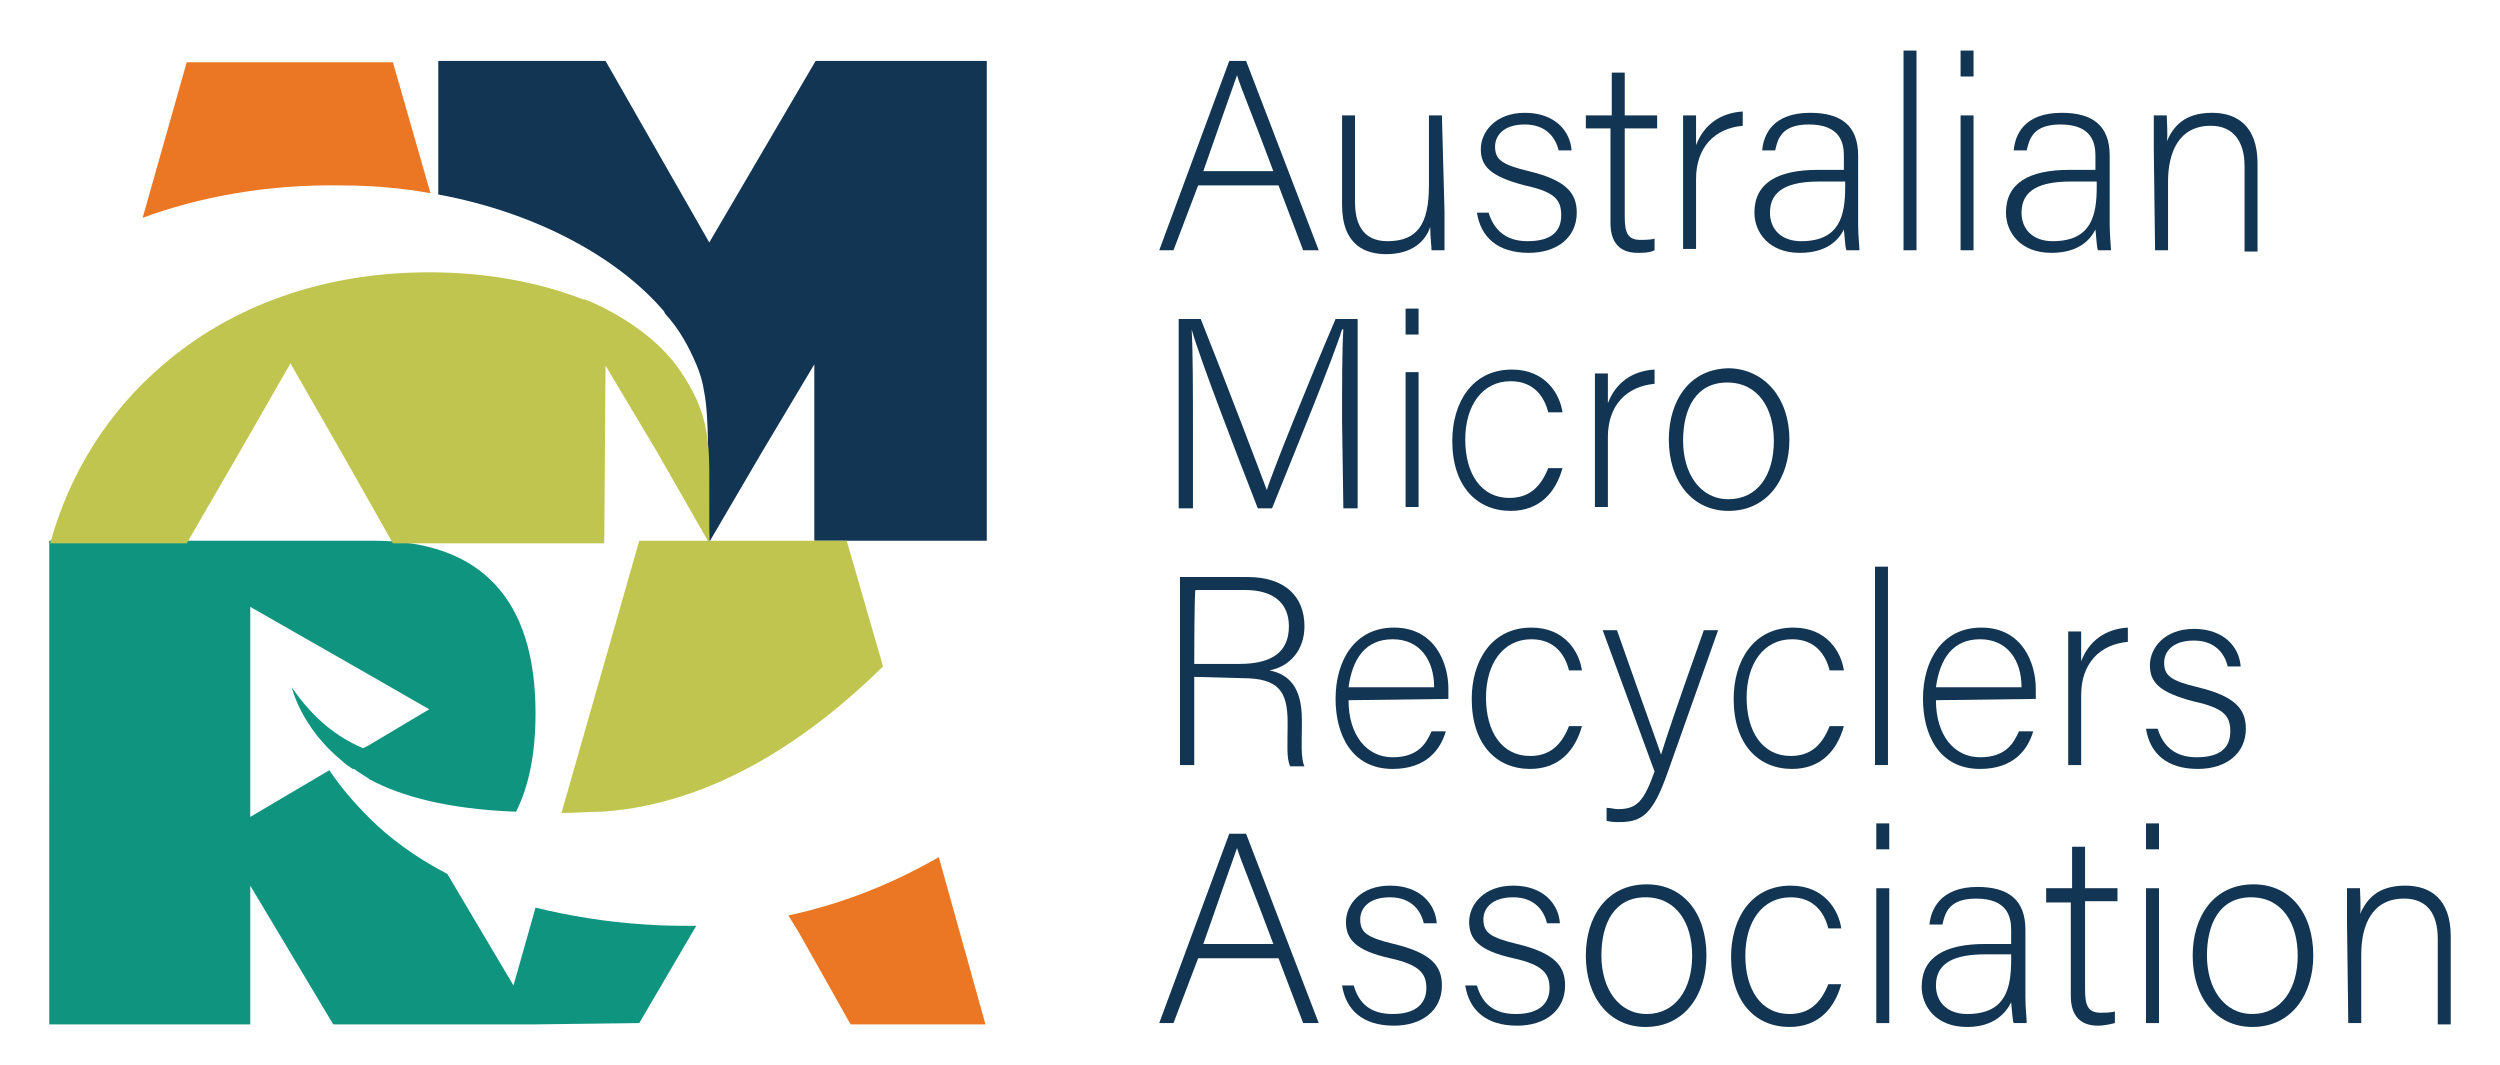 <svg xml:space="preserve" style="enable-background:new 0 0 192.8 82.1;" viewBox="0 0 192.8 82.1" y="0px" x="0px" xmlns:xlink="http://www.w3.org/1999/xlink" xmlns="http://www.w3.org/2000/svg" id="Layer_1" version="1.1">
<style type="text/css">
	.st0{fill:#0F947F;}
	.st1{fill:#113553;}
	.st2{fill:#EB7624;}
	.st3{fill:none;}
	.st4{fill:#C0C54F;}
</style>
<path d="M49.8,71.3c-3.2-0.2-6-0.7-8.5-1.3l-1.7,6l-5.1-8.6c-2.5-1.3-4.5-2.8-6-4.3c-1.3-1.3-2.3-2.5-3.1-3.7l-6.1,3.6
	V46.8l9.1,5.2l4.7,2.7l-4.7,2.8l-0.4,0.2c-1.9-0.8-3.8-2.2-5.5-4.7c0,0,0.7,3.1,3.9,5.7l0,0c0.2,0.2,0.5,0.4,0.8,0.6c0,0,0,0,0.1,0
	c0.4,0.3,0.8,0.5,1.2,0.8c2.4,1.3,6,2.3,11.3,2.5c1-2,1.5-4.5,1.5-7.6c0-8.8-4.2-13.3-12.5-13.3h-25V79h3.7h11.8h0V68.3L25.7,79
	h15.6v0l8-0.1l4.1-7l0.3-0.5C52.4,71.4,51.2,71.4,49.8,71.3L49.8,71.3z" class="st0"></path>
<path d="M92.4,14.3l-1.9,5h-1.1l5.4-14.6h1.3l5.6,14.6h-1.2l-1.9-5H92.4L92.4,14.3z M98.2,13.2
	c-1.6-4.3-2.5-6.4-2.8-7.4h0c-0.4,1.1-1.3,3.7-2.6,7.4H98.2z" class="st1"></path>
<path d="M111.4,16.3c0,1,0,2.7,0,3h-1c0-0.3-0.1-1-0.1-1.8c-0.4,1.2-1.5,2.1-3.4,2.1c-1.5,0-3.4-0.6-3.4-3.8V8.9h1v6.7
	c0,1.5,0.5,3,2.5,3c2.3,0,3.2-1.3,3.2-4.3V8.9h1L111.4,16.3L111.4,16.3z" class="st1"></path>
<path d="M114.8,16.4c0.4,1.3,1.3,2.2,3,2.2c1.9,0,2.6-0.8,2.6-2s-0.5-1.8-2.8-2.3c-2.7-0.7-3.4-1.5-3.4-2.8
	s1.1-2.8,3.4-2.8s3.5,1.4,3.6,2.9h-1c-0.2-0.9-0.9-2-2.6-2s-2.3,0.9-2.3,1.7c0,1,0.5,1.4,2.6,1.9c2.9,0.7,3.7,1.7,3.7,3.2
	c0,1.9-1.5,3.1-3.7,3.1c-2.4,0-3.7-1.2-4-3.1L114.8,16.4L114.8,16.4z" class="st1"></path>
<path d="M122.4,8.9h1.9V5.6h1v3.3h2.5v1h-2.5v6.8c0,1.2,0.2,1.8,1.2,1.8c0.3,0,0.8,0,1.1-0.1v0.9
	c-0.4,0.2-0.9,0.2-1.3,0.2c-1.3,0-2.1-0.7-2.1-2.3V9.9h-1.9V8.9L122.4,8.9z" class="st1"></path>
<path d="M129.8,11.7c0-1.8,0-2.5,0-2.8h1c0,0.3,0,1,0,2.3c0.6-1.6,1.9-2.5,3.6-2.6v1.1c-2.2,0.2-3.6,1.7-3.6,4.1v5.4h-1
	V11.7L129.8,11.7z" class="st1"></path>
<path d="M143.3,17.3c0,0.9,0.1,1.7,0.1,2h-1c-0.1-0.2-0.1-0.7-0.2-1.6c-0.4,0.8-1.3,1.8-3.4,1.8c-2.4,0-3.5-1.6-3.5-3.1
	c0-2.3,1.8-3.3,4.9-3.3h2V12c0-1-0.3-2.4-2.7-2.4c-2.1,0-2.4,1.1-2.6,2h-1c0.1-1.2,0.8-2.9,3.7-2.9c2.4,0,3.7,1,3.7,3.3
	C143.3,11.9,143.3,17.3,143.3,17.3z M142.3,14h-2c-2.3,0-3.8,0.6-3.8,2.4c0,1.3,0.9,2.2,2.4,2.2c3,0,3.4-2,3.4-4.2L142.3,14
	L142.3,14z" class="st1"></path>
<path d="M146.8,19.3V3.9h1v15.4H146.8z" class="st1"></path>
<path d="M151.2,3.9h1v2h-1V3.9z M151.2,8.9h1v10.4h-1V8.9z" class="st1"></path>
<path d="M162.7,17.3c0,0.9,0.1,1.7,0.1,2h-1c-0.1-0.2-0.1-0.7-0.2-1.6c-0.4,0.8-1.3,1.8-3.4,1.8c-2.4,0-3.5-1.6-3.5-3.1
	c0-2.3,1.8-3.3,4.9-3.3h2V12c0-1-0.3-2.4-2.7-2.4c-2.1,0-2.4,1.1-2.6,2h-1c0.1-1.2,0.8-2.9,3.7-2.9c2.4,0,3.7,1,3.7,3.3
	C162.7,11.9,162.7,17.3,162.7,17.3z M161.7,14h-2c-2.3,0-3.8,0.6-3.8,2.4c0,1.3,0.9,2.2,2.4,2.2c3,0,3.4-2,3.4-4.2L161.7,14
	L161.7,14z" class="st1"></path>
<path d="M166.1,11.5c0-0.9,0-1.8,0-2.6h1c0,0.3,0.1,1.7,0,2c0.5-1.1,1.3-2.2,3.5-2.2c1.9,0,3.5,1,3.5,3.9v6.8h-1v-6.6
	c0-1.8-0.8-3.1-2.6-3.1c-2.5,0-3.3,2.1-3.3,4.3v5.3h-1L166.1,11.5L166.1,11.5z" class="st1"></path>
<path d="M103.5,32.5c0-2.9,0-5.6,0.1-7.1h-0.1c-0.6,2-3.5,9.1-5.4,13.8h-1.1c-1.4-3.6-4.5-11.6-5.1-13.8h0
	C92,27.1,92,30.4,92,33v6.2h-1.1V24.6h1.7c2,5,4.5,11.6,5.1,13.2h0c0.3-1.1,3.2-8.3,5.3-13.2h1.7v14.6h-1.1L103.5,32.5L103.5,32.5z" class="st1"></path>
<path d="M108.4,23.8h1v2h-1V23.8z M108.4,28.7h1v10.4h-1V28.7z" class="st1"></path>
<path d="M120.5,36.1c-0.5,1.8-1.7,3.3-4,3.3c-2.6,0-4.5-1.9-4.5-5.4c0-2.9,1.5-5.5,4.6-5.5c2.6,0,3.7,1.9,3.9,3.3h-1.1
	c-0.3-1.2-1.1-2.4-2.9-2.4c-2.2,0-3.5,1.9-3.5,4.5s1.2,4.5,3.4,4.5c1.5,0,2.4-0.8,3-2.3L120.5,36.1L120.5,36.1z" class="st1"></path>
<path d="M123,31.6c0-1.8,0-2.5,0-2.8h1c0,0.3,0,1,0,2.3c0.6-1.6,1.9-2.5,3.6-2.6v1.1c-2.2,0.2-3.6,1.7-3.6,4.1v5.4h-1
	V31.6L123,31.6z" class="st1"></path>
<path d="M138,33.9c0,2.9-1.6,5.5-4.7,5.5c-2.8,0-4.6-2.3-4.6-5.5c0-3,1.6-5.5,4.7-5.5C136.1,28.5,138,30.7,138,33.9
	L138,33.9z M129.8,34c0,2.5,1.3,4.5,3.5,4.5s3.5-1.8,3.5-4.5c0-2.5-1.2-4.5-3.6-4.5S129.8,31.5,129.8,34z" class="st1"></path>
<path d="M92.1,52.2V59h-1.1V44.5h5.2c2.9,0,4.4,1.5,4.4,3.8c0,1.8-1.1,3.1-2.7,3.4c1.5,0.3,2.5,1.3,2.5,3.8v0.6
	c0,1-0.1,2.4,0.2,3h-1.1c-0.3-0.6-0.2-1.8-0.2-3v-0.4c0-2.4-0.7-3.4-3.5-3.4L92.1,52.2L92.1,52.2z M92.1,51.2h3.5
	c2.6,0,3.8-1,3.8-2.9c0-1.8-1.2-2.8-3.4-2.8h-3.8C92.1,45.5,92.1,51.2,92.1,51.2z" class="st1"></path>
<path d="M104,54c0,2.7,1.4,4.4,3.4,4.4s2.6-1.1,3-2h1.1c-0.4,1.4-1.5,2.9-4.1,2.9c-3.2,0-4.4-2.7-4.4-5.4
	c0-3,1.5-5.5,4.5-5.5c3.2,0,4.2,2.8,4.2,4.7c0,0.3,0,0.6,0,0.8L104,54L104,54z M110.6,53c0-2.1-1.1-3.7-3.2-3.7
	c-2.1,0-3.1,1.5-3.4,3.7H110.6L110.6,53z" class="st1"></path>
<path d="M122,56c-0.5,1.8-1.7,3.3-4,3.3c-2.6,0-4.5-1.9-4.5-5.4c0-2.9,1.5-5.5,4.6-5.5c2.6,0,3.7,1.9,3.9,3.3H121
	c-0.3-1.2-1.1-2.4-2.9-2.4c-2.2,0-3.5,1.9-3.5,4.5s1.2,4.5,3.4,4.5c1.5,0,2.4-0.8,3-2.3L122,56L122,56z" class="st1"></path>
<path d="M124.7,48.6c2.1,6,3,8.4,3.4,9.6h0c0.4-1.3,1.2-3.7,3.3-9.6h1.1l-3.9,11c-1.1,3.1-1.9,3.8-3.7,3.8
	c-0.4,0-0.6,0-1-0.1v-1c0.3,0,0.6,0.1,0.9,0.1c1.5,0,2-0.7,2.8-2.9l-4-10.9L124.7,48.6L124.7,48.6z" class="st1"></path>
<path d="M142.2,56c-0.5,1.8-1.7,3.3-4,3.3c-2.6,0-4.5-1.9-4.5-5.4c0-2.9,1.5-5.5,4.6-5.5c2.6,0,3.7,1.9,3.9,3.3h-1.1
	c-0.3-1.2-1.1-2.4-2.9-2.4c-2.2,0-3.5,1.9-3.5,4.5s1.2,4.5,3.4,4.5c1.5,0,2.4-0.8,3-2.3L142.2,56L142.2,56z" class="st1"></path>
<path d="M144.6,59V43.7h1V59H144.6z" class="st1"></path>
<path d="M149.3,54c0,2.7,1.4,4.4,3.4,4.4s2.6-1.1,3-2h1.1c-0.4,1.4-1.5,2.9-4.1,2.9c-3.2,0-4.4-2.7-4.4-5.4
	c0-3,1.5-5.5,4.5-5.5c3.2,0,4.2,2.8,4.2,4.7c0,0.3,0,0.6,0,0.8L149.3,54L149.3,54z M155.9,53c0-2.1-1.1-3.7-3.2-3.7
	c-2.1,0-3.1,1.5-3.4,3.7H155.9L155.9,53z" class="st1"></path>
<path d="M159.5,51.5c0-1.8,0-2.5,0-2.8h1c0,0.3,0,1,0,2.3c0.6-1.6,1.9-2.5,3.6-2.6v1.1c-2.2,0.2-3.6,1.7-3.6,4.1v5.4h-1
	V51.5L159.5,51.5z" class="st1"></path>
<path d="M166.4,56.2c0.4,1.3,1.3,2.2,3,2.2c1.9,0,2.6-0.8,2.6-2s-0.5-1.8-2.8-2.3c-2.7-0.7-3.4-1.5-3.4-2.8
	s1.1-2.8,3.4-2.8s3.5,1.4,3.6,2.9h-1c-0.2-0.9-0.9-2-2.6-2s-2.3,0.9-2.3,1.7c0,1,0.5,1.4,2.6,1.9c2.9,0.7,3.7,1.7,3.7,3.2
	c0,1.9-1.5,3.1-3.7,3.1c-2.4,0-3.7-1.2-4-3.1L166.4,56.2L166.4,56.2z" class="st1"></path>
<path d="M92.4,73.9l-1.9,5h-1.1l5.4-14.6h1.3l5.6,14.6h-1.2l-1.9-5H92.4L92.4,73.9z M98.2,72.8
	c-1.6-4.3-2.5-6.4-2.8-7.4h0c-0.4,1.1-1.3,3.7-2.6,7.4H98.2z" class="st1"></path>
<path d="M104.4,76c0.4,1.4,1.3,2.2,3,2.2c1.9,0,2.6-0.9,2.6-2s-0.5-1.8-2.8-2.3c-2.7-0.6-3.4-1.5-3.4-2.8
	s1.1-2.8,3.4-2.8s3.5,1.4,3.6,2.9h-1c-0.2-0.9-0.9-2-2.6-2s-2.3,0.9-2.3,1.7c0,1,0.5,1.4,2.6,1.9c2.9,0.7,3.7,1.7,3.7,3.2
	c0,1.9-1.5,3.1-3.7,3.1c-2.4,0-3.7-1.2-4-3.1L104.4,76L104.4,76z" class="st1"></path>
<path d="M113.9,76c0.4,1.4,1.3,2.2,3,2.2c1.9,0,2.6-0.9,2.6-2s-0.5-1.8-2.8-2.3c-2.7-0.6-3.4-1.5-3.4-2.8
	s1.1-2.8,3.4-2.8s3.5,1.4,3.6,2.9h-1c-0.2-0.9-0.9-2-2.6-2s-2.3,0.9-2.3,1.7c0,1,0.5,1.4,2.6,1.9c2.9,0.7,3.7,1.7,3.7,3.2
	c0,1.9-1.5,3.1-3.7,3.1c-2.4,0-3.7-1.2-4-3.1L113.9,76L113.9,76z" class="st1"></path>
<path d="M131.6,73.7c0,2.9-1.6,5.5-4.7,5.5c-2.8,0-4.6-2.3-4.6-5.5c0-3,1.6-5.5,4.7-5.5
	C129.8,68.2,131.6,70.4,131.6,73.7L131.6,73.7z M123.5,73.7c0,2.5,1.3,4.5,3.5,4.5s3.5-1.9,3.5-4.5c0-2.5-1.2-4.5-3.6-4.5
	S123.5,71.2,123.5,73.7z" class="st1"></path>
<path d="M142,75.9c-0.5,1.8-1.7,3.3-4,3.3c-2.6,0-4.5-1.9-4.5-5.4c0-2.9,1.5-5.5,4.6-5.5c2.6,0,3.7,1.9,3.9,3.3H141
	c-0.3-1.2-1.1-2.4-2.9-2.4c-2.2,0-3.5,1.9-3.5,4.5s1.2,4.5,3.4,4.5c1.5,0,2.4-0.8,3-2.3L142,75.9L142,75.9z" class="st1"></path>
<path d="M144.7,63.5h1v2h-1V63.5z M144.7,68.5h1v10.4h-1V68.5z" class="st1"></path>
<path d="M156.2,76.9c0,0.9,0.1,1.6,0.1,2h-1c-0.1-0.2-0.1-0.7-0.2-1.6c-0.4,0.8-1.3,1.9-3.4,1.9c-2.4,0-3.5-1.6-3.5-3.1
	c0-2.3,1.8-3.3,4.9-3.3h2v-1.1c0-1-0.3-2.4-2.7-2.4c-2.1,0-2.4,1.1-2.6,2h-1c0.1-1.1,0.8-2.9,3.7-2.9c2.4,0,3.7,1,3.7,3.3V76.9
	L156.2,76.9z M155.1,73.6h-2c-2.3,0-3.8,0.6-3.8,2.4c0,1.3,0.9,2.2,2.4,2.2c3,0,3.4-2,3.4-4.2L155.1,73.6L155.1,73.6z" class="st1"></path>
<path d="M157.9,68.5h1.9v-3.2h1v3.2h2.5v1h-2.5v6.8c0,1.2,0.2,1.8,1.2,1.8c0.3,0,0.8,0,1.1-0.1v0.9
	c-0.4,0.1-0.9,0.2-1.3,0.2c-1.3,0-2.1-0.7-2.1-2.3v-7.2h-1.9V68.5L157.9,68.5z" class="st1"></path>
<path d="M165.5,63.5h1v2h-1V63.5z M165.5,68.5h1v10.4h-1V68.5z" class="st1"></path>
<path d="M178.4,73.7c0,2.9-1.6,5.5-4.7,5.5c-2.8,0-4.6-2.3-4.6-5.5c0-3,1.6-5.5,4.7-5.5
	C176.6,68.2,178.4,70.4,178.4,73.7L178.4,73.7z M170.2,73.7c0,2.5,1.3,4.5,3.5,4.5s3.5-1.9,3.5-4.5c0-2.5-1.2-4.5-3.6-4.5
	S170.2,71.2,170.2,73.7z" class="st1"></path>
<path d="M181,71.1c0-0.9,0-1.8,0-2.6h1c0,0.3,0.1,1.7,0,2c0.5-1.1,1.3-2.2,3.5-2.2c1.9,0,3.5,1,3.5,3.9v6.8h-1v-6.6
	c0-1.9-0.8-3.1-2.6-3.1c-2.5,0-3.3,2.1-3.3,4.3v5.3h-1L181,71.1L181,71.1z" class="st1"></path>
<path d="M33.2,14.9L30.3,4.8H14.4l-3.4,12c4.3-1.6,9.6-2.6,15.3-2.5C28.7,14.3,31,14.5,33.2,14.9z" class="st2"></path>
<polygon points="46.7,28.1 46.7,28.1 46.7,28.1"></polygon>
<polygon points="22.3,28.1 22.5,28.1 22.4,27.9" class="st3"></polygon>
<path d="M54.7,41.8l4.1-7l4-6.7l0,0v13.6h13.3v-37H62.9l-4.1,7l-4.1,7l-4-7l-4-7H33.8V15c7.6,1.4,13.9,4.9,17.4,9
	l0.1,0.2c1.1,1.2,1.8,2.5,2.4,3.9c0.3,0.7,0.5,1.4,0.6,2.1c0.4,1.9,0.3,6.3,0.3,6.3" class="st1"></path>
<path d="M54.7,36.5c0-1.7-0.1-3.4-0.7-5c-0.6-1.7-1.9-3.4-1.9-3.4c-1.7-2.2-4.2-3.8-6.7-4.9c-0.1,0-0.2-0.1-0.3-0.1
	l-0.1,0c-3.6-1.4-7.7-2.1-11.9-2.1c-8.2,0-15.3,2.6-20.6,7.2c-4.1,3.5-7.1,8.2-8.6,13.6v0.1h10.5l4-6.9l3.9-6.8l0.1-0.2l0.1,0.2
	l3.9,6.8l3.9,6.9h16.3l0.1-13.7l0,0v0v0l4,6.7l4,7" class="st4"></path>
<path d="M39.6,76l1.7-6c-2.6-0.7-4.8-1.6-6.8-2.6C34.6,67.4,39.6,76,39.6,76z" class="st3"></path>
<path d="M68.1,51.4l-2.8-9.7h-16l-6,21c1,0,2-0.1,3.1-0.1C55.4,62,62.9,56.5,68.1,51.4L68.1,51.4z" class="st4"></path>
<path d="M72.4,66.1c-2.6,1.5-6.5,3.4-11.6,4.5l0.8,1.3l4,7.1H76L72.4,66.1L72.4,66.1z" class="st2"></path>
<polygon points="26.5,58.8 26.5,58.8 26.5,58.8"></polygon>
</svg>
